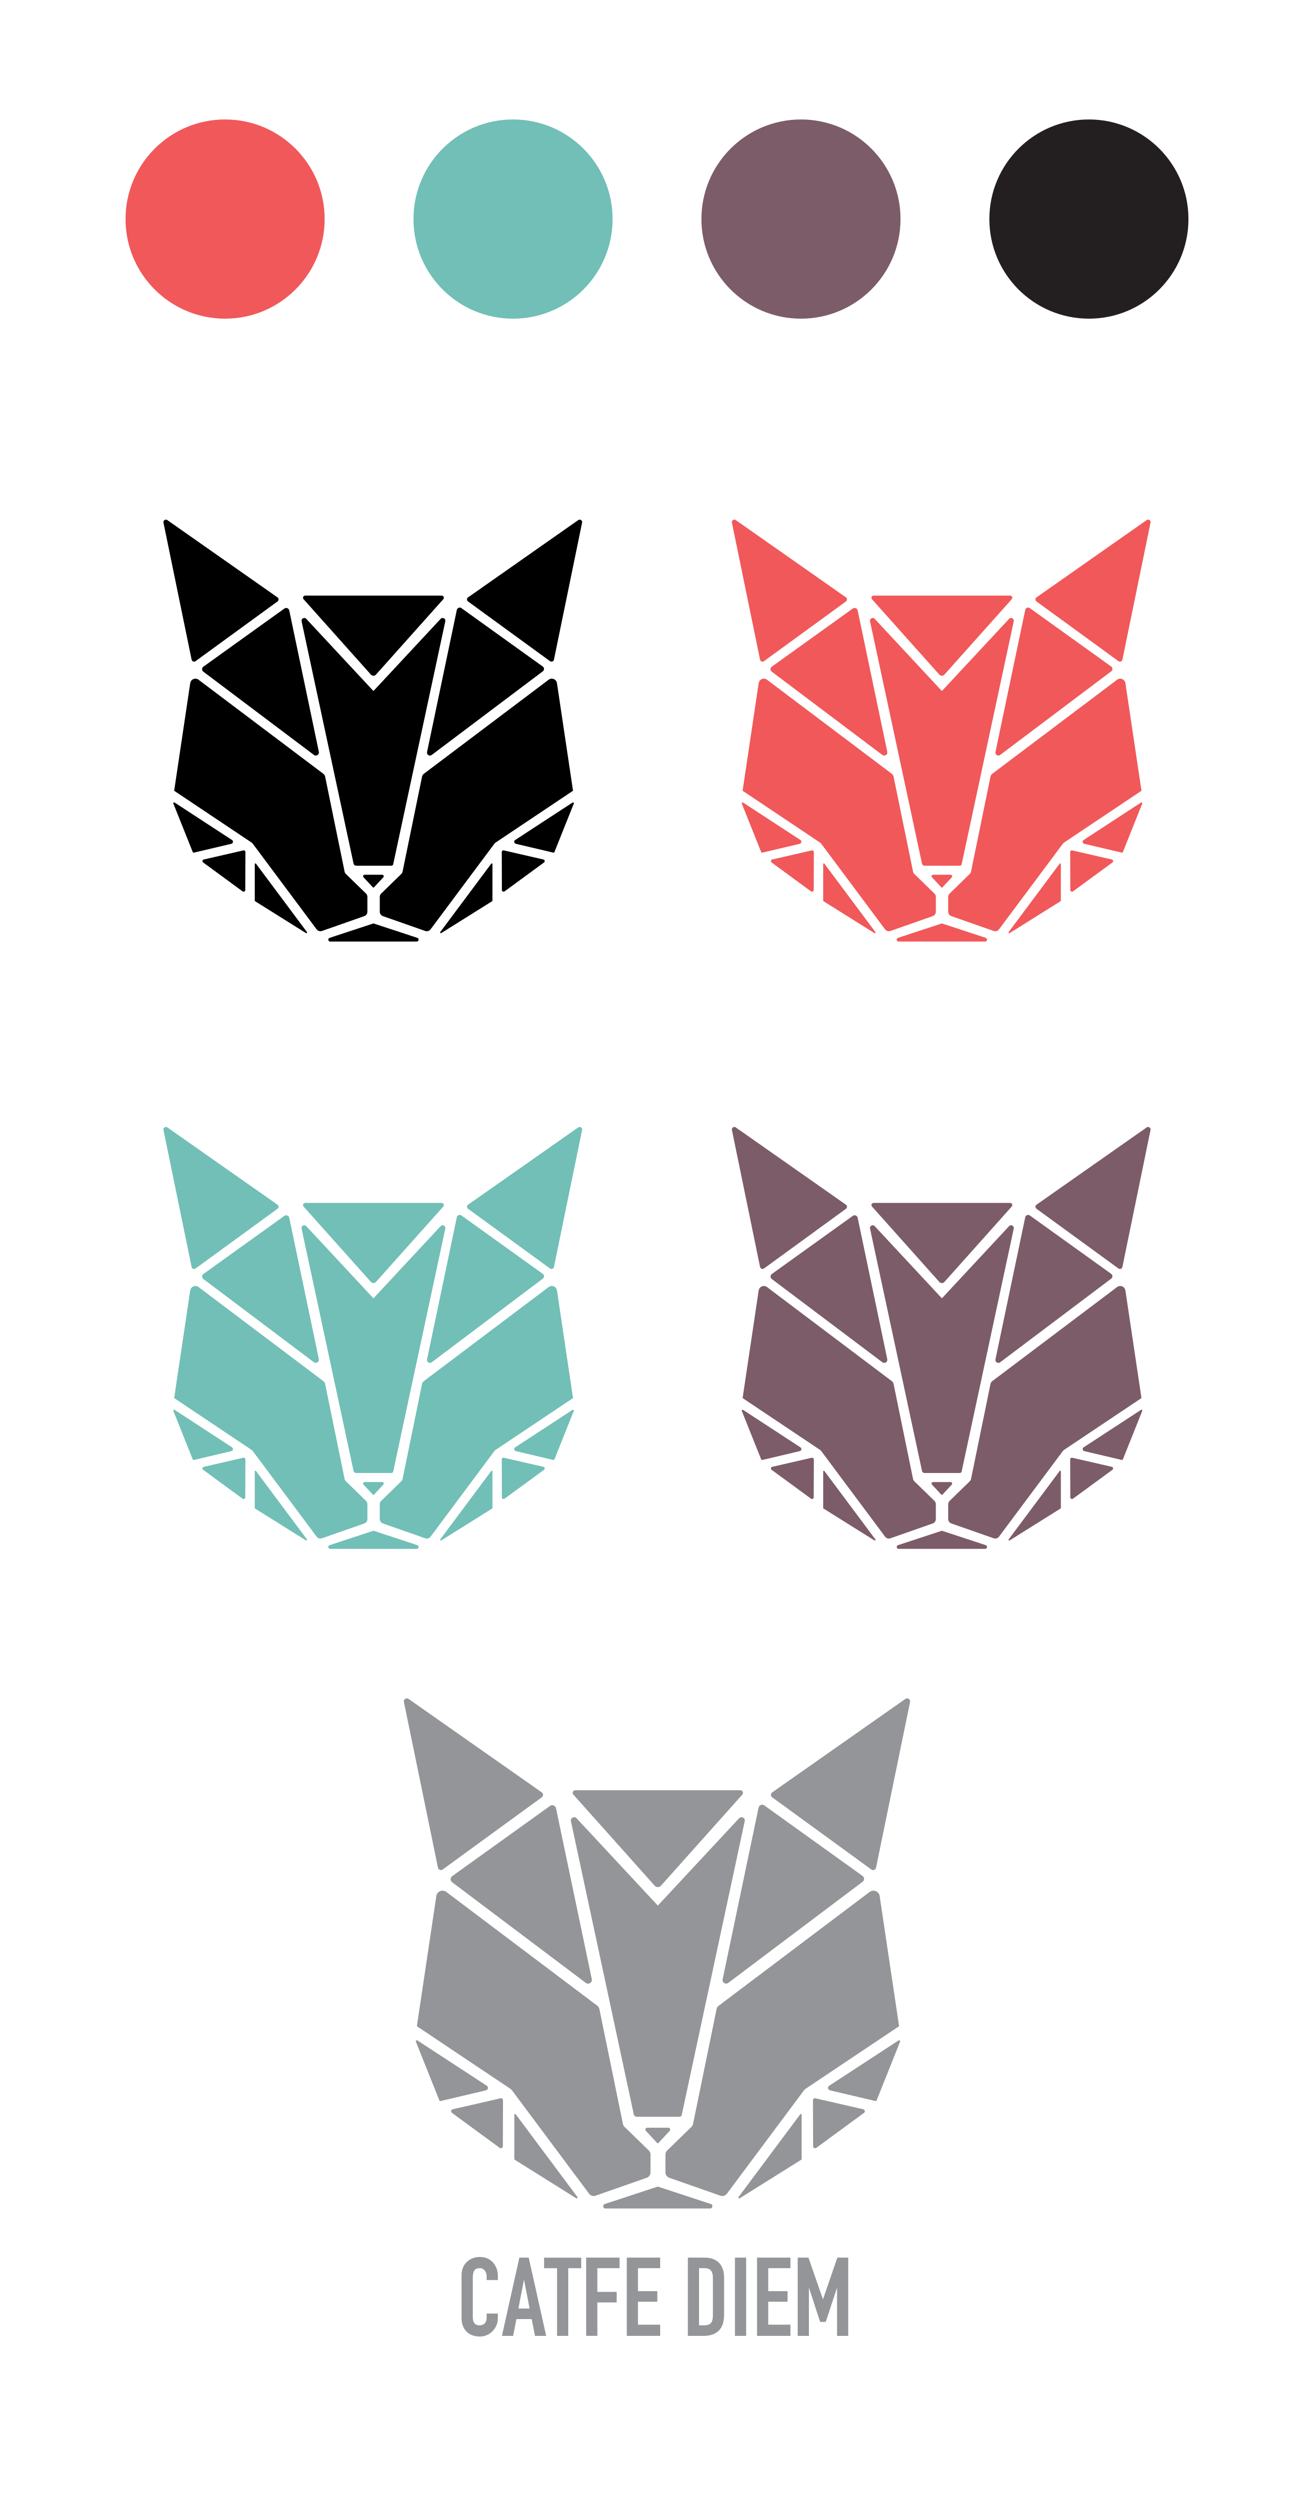 <?xml version="1.0" encoding="UTF-8"?><svg id="Layer_1" xmlns="http://www.w3.org/2000/svg" viewBox="0 0 460 874.71"><defs><style>.cls-1{fill:#f15859;}.cls-2{fill:#71bfb7;}.cls-3{fill:#939598;}.cls-4{fill:#231f20;}.cls-5{fill:#7c5c69;}</style></defs><path class="cls-1" d="M78.8,111.5c19.25,0,34.85-15.6,34.85-34.85s-15.6-34.85-34.85-34.85-34.85,15.6-34.85,34.85,15.6,34.85,34.85,34.85"/><path class="cls-2" d="M179.6,111.5c19.25,0,34.85-15.6,34.85-34.85s-15.6-34.85-34.85-34.85-34.85,15.6-34.85,34.85,15.6,34.85,34.85,34.85"/><path class="cls-5" d="M280.4,111.5c19.25,0,34.85-15.6,34.85-34.85s-15.6-34.85-34.85-34.85-34.85,15.6-34.85,34.85,15.6,34.85,34.85,34.85"/><path class="cls-4" d="M381.2,111.5c19.25,0,34.85-15.6,34.85-34.85s-15.6-34.85-34.85-34.85-34.85,15.6-34.85,34.85,15.6,34.85,34.85,34.85"/><path class="cls-3" d="M194.64,632.67l12.53,59.8c.25,1.19-1.11,2.06-2.09,1.33l-46.8-35.22c-.71-.54-.7-1.61,.02-2.13l34.27-24.58c.78-.56,1.87-.13,2.06,.8"/><path class="cls-3" d="M265.57,632.44l-12.59,60.11c-.24,1.12,1.05,1.94,1.97,1.25l47.05-35.4c.67-.51,.66-1.52-.02-2.01l-34.45-24.71c-.73-.52-1.76-.12-1.94,.76"/><path class="cls-3" d="M230.22,765.09l-18.5,6.08c-.86,.28-.67,1.56,.25,1.57h36.63c.91,0,1.11-1.28,.24-1.57l-18.5-6.08h-.12Z"/><path class="cls-3" d="M307.95,663.45c-.22-1.67-2.16-2.49-3.51-1.47l-52.84,39.81c-.39,.29-.65,.71-.75,1.19l-8.23,40.17c-.08,.39-.28,.75-.56,1.02l-8.5,8.27c-.38,.37-.6,.89-.6,1.42v6.26c0,.84,.53,1.59,1.33,1.87l17.92,6.27c.82,.29,1.73,0,2.25-.68l27.01-36.21c.16-.22,.37-.41,.6-.55l32.68-21.86-6.8-45.52Z"/><path class="cls-3" d="M280.64,739.93v15.51c0,.09-.05,.18-.13,.23l-21.53,13.48c-.29,.18-.62-.17-.41-.45l21.58-28.93c.16-.21,.49-.1,.49,.16"/><path class="cls-3" d="M284.6,734.87l.05,16.08c0,.58,.66,.91,1.12,.57l16.7-12.24c.49-.36,.33-1.14-.27-1.26l-16.76-3.84c-.44-.09-.85,.24-.85,.69"/><path class="cls-3" d="M290.61,731.41l15.85,3.73c.18,.04,.36-.06,.42-.22l8.22-20.55c.13-.32-.24-.61-.54-.43l-24.26,15.83c-.71,.43-.51,1.47,.31,1.64"/><path class="cls-3" d="M152.74,663.45c.22-1.67,2.16-2.49,3.51-1.47l52.84,39.81c.39,.29,.65,.71,.75,1.19l8.23,40.17c.08,.39,.27,.75,.56,1.02l8.5,8.27c.38,.37,.6,.89,.6,1.42v6.26c0,.84-.53,1.59-1.33,1.87l-17.92,6.27c-.82,.29-1.73,0-2.25-.68l-27.01-36.21c-.16-.22-.37-.41-.6-.55l-32.68-21.86,6.8-45.52Z"/><path class="cls-3" d="M180.05,739.93v15.51c0,.09,.05,.18,.13,.23l21.53,13.48c.29,.18,.61-.17,.41-.45l-21.58-28.93c-.16-.21-.49-.1-.49,.16"/><path class="cls-3" d="M176.09,734.87l-.05,16.08c0,.58-.66,.91-1.12,.57l-16.7-12.24c-.49-.36-.33-1.14,.27-1.26l16.76-3.84c.44-.09,.85,.24,.85,.69"/><path class="cls-3" d="M170.08,731.41l-15.85,3.73c-.18,.04-.36-.06-.42-.22l-8.22-20.55c-.13-.32,.24-.61,.54-.43l24.26,15.83c.71,.43,.51,1.47-.31,1.64"/><path class="cls-3" d="M230.12,749.89l-4.03-4.34c-.37-.42-.07-1.07,.48-1.07h7.42c.56,0,.85,.66,.48,1.07l-4.03,4.34h-.32Z"/><path class="cls-3" d="M230.34,666.69h-.11l-28.39-30.49c-.8-.86-2.21-.12-1.97,1.03l21.99,102.51c.11,.53,.58,.91,1.13,.91h14.89c.37,0,.7-.26,.78-.63l22.05-102.79c.25-1.14-1.17-1.88-1.97-1.03l-28.39,30.49Z"/><path class="cls-3" d="M230.24,660.28c-.39,0-.77-.17-1.03-.46l-28.49-31.89c-.53-.59-.11-1.53,.68-1.54h57.78c.79,0,1.21,.94,.68,1.54l-28.49,31.89c-.26,.29-.64,.46-1.03,.46h-.09Z"/><path class="cls-3" d="M153.31,653.45l-11.92-57.97c-.16-.91,.84-1.56,1.61-1.06l46.63,32.7c.62,.4,.64,1.3,.05,1.74l-34.72,25.27c-.63,.46-1.53,.1-1.66-.67"/><path class="cls-3" d="M306.69,653.45l11.91-57.97c.16-.91-.84-1.56-1.61-1.06l-46.63,32.7c-.62,.4-.64,1.3-.05,1.74l34.72,25.27c.63,.46,1.53,.1,1.66-.67"/><g><path class="cls-3" d="M174.28,809.51v1.69c0,.85-.16,1.65-.48,2.4-.32,.76-.76,1.43-1.33,2.02-.56,.59-1.22,1.06-1.98,1.4-.76,.35-1.57,.52-2.44,.52-.74,0-1.5-.1-2.27-.31-.77-.21-1.46-.56-2.08-1.08s-1.12-1.17-1.52-1.98c-.4-.81-.6-1.84-.6-3.09v-15.07c0-.9,.15-1.73,.46-2.5,.31-.77,.74-1.44,1.31-2,.56-.56,1.24-1,2.02-1.33,.78-.32,1.65-.48,2.6-.48,1.85,0,3.34,.6,4.5,1.81,.56,.59,1,1.29,1.33,2.1,.32,.81,.48,1.69,.48,2.63v1.54h-3.92v-1.31c0-.77-.22-1.43-.65-2-.44-.56-1.03-.85-1.77-.85-.97,0-1.62,.3-1.94,.9-.32,.6-.48,1.37-.48,2.29v14c0,.79,.17,1.46,.52,2,.35,.54,.97,.81,1.86,.81,.26,0,.53-.04,.83-.13,.29-.09,.57-.24,.83-.44,.23-.21,.42-.49,.58-.85,.15-.36,.23-.81,.23-1.35v-1.35h3.92Z"/><path class="cls-3" d="M175.71,817.31l6.11-27.38h3.27l6.11,27.38h-3.92l-1.15-5.88h-5.34l-1.15,5.88h-3.92Zm9.69-9.57l-1.92-9.92h-.08l-1.92,9.92h3.92Z"/></g><g><path class="cls-3" d="M195.01,817.31v-23.68h-4.54v-3.69h13v3.69h-4.54v23.68h-3.92Z"/><path class="cls-3" d="M205.2,817.31v-27.38h11.69v3.69h-7.77v8.3h6.77v3.69h-6.77v11.69h-3.92Z"/><path class="cls-3" d="M219.42,817.31v-27.38h11.69v3.69h-7.77v8.04h6.77v3.69h-6.77v8.04h7.77v3.92h-11.69Z"/><path class="cls-3" d="M240.8,817.31v-27.38h5.81c2.25,0,3.97,.62,5.13,1.85,1.17,1.23,1.75,2.97,1.75,5.23v12.8c0,2.56-.62,4.45-1.86,5.67-1.24,1.22-3.03,1.83-5.36,1.83h-5.46Zm3.92-23.68v19.99h1.81c1.1,0,1.88-.27,2.35-.83,.46-.55,.69-1.42,.69-2.6v-13.19c0-1.08-.22-1.91-.65-2.5-.44-.59-1.23-.88-2.38-.88h-1.81Z"/><path class="cls-3" d="M257.29,817.31v-27.38h3.92v27.38h-3.92Z"/><path class="cls-3" d="M265.02,817.31v-27.38h11.69v3.69h-7.77v8.04h6.77v3.69h-6.77v8.04h7.77v3.92h-11.69Z"/><path class="cls-3" d="M279.25,817.31v-27.38h3.77l5.04,14.5h.08l5-14.5h3.81v27.38h-3.92v-16.65h-.08l-3.88,11.77h-1.96l-3.85-11.77h-.08v16.65h-3.92Z"/></g><path d="M101.26,213.59l10.36,49.45c.21,.99-.92,1.71-1.73,1.1l-38.7-29.12c-.59-.44-.58-1.33,.02-1.76l28.34-20.33c.64-.46,1.54-.11,1.71,.66"/><path d="M159.92,213.41l-10.42,49.72c-.19,.93,.87,1.6,1.63,1.03l38.91-29.28c.55-.42,.55-1.25-.02-1.66l-28.49-20.44c-.6-.43-1.45-.1-1.61,.62"/><path d="M130.69,323.12l-15.3,5.03c-.72,.24-.55,1.29,.2,1.3h30.3c.75,0,.92-1.06,.2-1.3l-15.3-5.03h-.1Z"/><path d="M194.97,239.05c-.18-1.38-1.79-2.06-2.9-1.22l-43.7,32.92c-.32,.24-.54,.59-.62,.98l-6.81,33.22c-.07,.32-.23,.62-.46,.85l-7.03,6.84c-.32,.31-.5,.73-.5,1.18v5.18c0,.7,.44,1.32,1.1,1.55l14.82,5.19c.68,.24,1.43,0,1.86-.57l22.34-29.95c.14-.18,.3-.34,.5-.46l27.03-18.08-5.62-37.65Z"/><path d="M172.39,302.31v12.83c0,.08-.04,.15-.11,.19l-17.81,11.15c-.24,.15-.51-.14-.34-.37l17.85-23.93c.13-.17,.41-.08,.41,.13"/><path d="M175.66,298.12l.04,13.3c0,.48,.54,.75,.93,.47l13.82-10.12c.41-.3,.27-.94-.23-1.04l-13.86-3.18c-.36-.08-.7,.2-.7,.57"/><path d="M180.62,295.25l13.11,3.09c.15,.03,.29-.05,.35-.18l6.8-17c.11-.26-.2-.51-.45-.35l-20.06,13.09c-.59,.36-.42,1.22,.26,1.35"/><path d="M66.6,239.05c.18-1.38,1.79-2.06,2.9-1.22l43.7,32.92c.32,.24,.54,.59,.62,.98l6.81,33.22c.07,.32,.23,.62,.46,.85l7.03,6.84c.32,.31,.5,.73,.5,1.18v5.18c0,.7-.44,1.32-1.1,1.55l-14.82,5.19c-.68,.24-1.43,0-1.86-.57l-22.34-29.95c-.14-.18-.3-.34-.5-.46l-27.03-18.08,5.62-37.65Z"/><path d="M89.19,302.31v12.83c0,.08,.04,.15,.11,.19l17.81,11.15c.24,.15,.51-.14,.34-.37l-17.85-23.93c-.13-.17-.4-.08-.4,.13"/><path d="M85.91,298.12l-.05,13.3c0,.48-.54,.75-.93,.47l-13.81-10.12c-.41-.3-.27-.94,.23-1.04l13.86-3.18c.36-.08,.7,.2,.7,.57"/><path d="M80.95,295.25l-13.11,3.09c-.15,.03-.29-.05-.35-.18l-6.8-17c-.11-.26,.2-.51,.45-.35l20.06,13.09c.59,.36,.42,1.22-.26,1.35"/><path d="M130.6,310.54l-3.34-3.59c-.31-.34-.06-.89,.4-.89h6.14c.46,0,.7,.54,.4,.89l-3.34,3.59h-.26Z"/><path d="M130.78,241.74h-.09l-23.48-25.21c-.66-.71-1.83-.1-1.63,.85l18.19,84.78c.09,.44,.48,.75,.93,.75h12.31c.31,0,.58-.22,.64-.52l18.24-85.01c.2-.95-.97-1.56-1.63-.85l-23.48,25.21Z"/><path d="M130.7,236.43c-.33,0-.64-.14-.85-.38l-23.57-26.38c-.44-.49-.1-1.27,.56-1.27h47.78c.66,0,1,.78,.56,1.27l-23.57,26.38c-.22,.24-.53,.38-.85,.38h-.07Z"/><path d="M67.07,230.78l-9.85-47.94c-.13-.75,.7-1.29,1.33-.88l38.57,27.04c.51,.33,.53,1.08,.04,1.44l-28.71,20.9c-.52,.38-1.26,.08-1.37-.56"/><path d="M193.93,230.78l9.85-47.94c.13-.75-.7-1.29-1.33-.88l-38.57,27.04c-.51,.33-.53,1.08-.04,1.44l28.71,20.9c.52,.38,1.26,.08,1.37-.56"/><path class="cls-2" d="M101.26,426.09l10.36,49.45c.21,.99-.92,1.71-1.73,1.1l-38.7-29.12c-.59-.44-.58-1.33,.02-1.76l28.34-20.33c.64-.46,1.54-.11,1.71,.66"/><path class="cls-2" d="M159.92,425.91l-10.42,49.72c-.19,.93,.87,1.6,1.63,1.03l38.91-29.28c.55-.42,.55-1.25-.02-1.66l-28.49-20.44c-.6-.43-1.45-.1-1.61,.62"/><path class="cls-2" d="M130.69,535.61l-15.3,5.03c-.72,.24-.55,1.29,.2,1.3h30.3c.75,0,.92-1.06,.2-1.3l-15.3-5.03h-.1Z"/><path class="cls-2" d="M194.97,451.55c-.18-1.38-1.79-2.06-2.9-1.22l-43.7,32.92c-.32,.24-.54,.59-.62,.98l-6.81,33.22c-.07,.32-.23,.62-.46,.85l-7.03,6.84c-.32,.31-.5,.73-.5,1.18v5.18c0,.7,.44,1.32,1.1,1.55l14.82,5.19c.68,.24,1.43,0,1.86-.57l22.34-29.95c.14-.18,.3-.34,.5-.46l27.03-18.08-5.62-37.65Z"/><path class="cls-2" d="M172.39,514.81v12.83c0,.08-.04,.15-.11,.19l-17.81,11.15c-.24,.15-.51-.14-.34-.37l17.85-23.93c.13-.17,.41-.08,.41,.13"/><path class="cls-2" d="M175.66,510.62l.04,13.3c0,.48,.54,.75,.93,.47l13.82-10.12c.41-.3,.27-.94-.23-1.04l-13.86-3.18c-.36-.07-.7,.2-.7,.57"/><path class="cls-2" d="M180.62,507.75l13.11,3.09c.15,.03,.29-.05,.35-.18l6.8-17c.11-.26-.2-.51-.45-.35l-20.06,13.09c-.59,.36-.42,1.22,.26,1.35"/><path class="cls-2" d="M66.6,451.55c.18-1.38,1.79-2.06,2.9-1.22l43.7,32.92c.32,.24,.54,.59,.62,.98l6.81,33.22c.07,.32,.23,.62,.46,.85l7.03,6.84c.32,.31,.5,.73,.5,1.18v5.18c0,.7-.44,1.32-1.1,1.55l-14.82,5.19c-.68,.24-1.43,0-1.86-.57l-22.34-29.95c-.14-.18-.3-.34-.5-.46l-27.03-18.08,5.62-37.65Z"/><path class="cls-2" d="M89.19,514.81v12.83c0,.08,.04,.15,.11,.19l17.81,11.15c.24,.15,.51-.14,.34-.37l-17.85-23.93c-.13-.17-.4-.08-.4,.13"/><path class="cls-2" d="M85.91,510.62l-.05,13.3c0,.48-.54,.75-.93,.47l-13.81-10.12c-.41-.3-.27-.94,.23-1.04l13.86-3.18c.36-.07,.7,.2,.7,.57"/><path class="cls-2" d="M80.95,507.75l-13.11,3.09c-.15,.03-.29-.05-.35-.18l-6.8-17c-.11-.26,.2-.51,.45-.35l20.06,13.09c.59,.36,.42,1.22-.26,1.35"/><path class="cls-2" d="M130.6,523.04l-3.34-3.59c-.31-.34-.06-.89,.4-.89h6.14c.46,0,.7,.54,.4,.89l-3.34,3.59h-.26Z"/><path class="cls-2" d="M130.78,454.23h-.09l-23.48-25.21c-.66-.71-1.83-.1-1.63,.85l18.19,84.78c.09,.44,.48,.75,.93,.75h12.31c.31,0,.58-.22,.64-.52l18.24-85.01c.2-.95-.97-1.56-1.63-.85l-23.48,25.21Z"/><path class="cls-2" d="M130.7,448.93c-.33,0-.64-.14-.85-.38l-23.57-26.38c-.44-.49-.1-1.27,.56-1.27h47.78c.66,0,1,.78,.56,1.27l-23.57,26.38c-.22,.24-.53,.38-.85,.38h-.07Z"/><path class="cls-2" d="M67.07,443.28l-9.85-47.94c-.13-.75,.7-1.29,1.33-.88l38.57,27.04c.51,.33,.53,1.08,.04,1.44l-28.71,20.9c-.52,.38-1.26,.08-1.37-.56"/><path class="cls-2" d="M193.93,443.28l9.85-47.94c.13-.75-.7-1.29-1.33-.88l-38.57,27.04c-.51,.33-.53,1.08-.04,1.44l28.71,20.9c.52,.38,1.26,.08,1.37-.56"/><path class="cls-1" d="M300.25,213.59l10.36,49.45c.21,.99-.92,1.71-1.73,1.1l-38.7-29.12c-.59-.44-.58-1.33,.02-1.76l28.34-20.33c.64-.46,1.54-.11,1.71,.66"/><path class="cls-1" d="M358.91,213.41l-10.42,49.72c-.2,.93,.87,1.6,1.63,1.03l38.91-29.28c.55-.42,.55-1.25-.02-1.66l-28.49-20.44c-.6-.43-1.45-.1-1.61,.62"/><path class="cls-1" d="M329.68,323.12l-15.3,5.03c-.72,.24-.55,1.29,.2,1.3h30.3c.75,0,.92-1.06,.2-1.3l-15.3-5.03h-.1Z"/><path class="cls-1" d="M393.97,239.05c-.18-1.38-1.79-2.06-2.9-1.22l-43.7,32.92c-.32,.24-.54,.59-.62,.98l-6.81,33.22c-.07,.32-.23,.62-.46,.85l-7.03,6.84c-.32,.31-.5,.73-.5,1.18v5.18c0,.7,.44,1.32,1.1,1.55l14.82,5.19c.68,.24,1.43,0,1.86-.57l22.34-29.95c.14-.18,.3-.34,.5-.46l27.03-18.08-5.62-37.65Z"/><path class="cls-1" d="M371.38,302.31v12.83c0,.08-.04,.15-.11,.19l-17.81,11.15c-.24,.15-.51-.14-.34-.37l17.85-23.93c.13-.17,.41-.08,.41,.13"/><path class="cls-1" d="M374.65,298.12l.04,13.3c0,.48,.54,.75,.93,.47l13.82-10.12c.41-.3,.27-.94-.23-1.04l-13.86-3.18c-.36-.08-.7,.2-.7,.57"/><path class="cls-1" d="M379.62,295.25l13.11,3.09c.15,.03,.29-.05,.35-.18l6.8-17c.11-.26-.2-.51-.45-.35l-20.06,13.09c-.59,.36-.42,1.22,.26,1.35"/><path class="cls-1" d="M265.6,239.05c.18-1.38,1.79-2.06,2.9-1.22l43.7,32.92c.32,.24,.54,.59,.62,.98l6.81,33.22c.07,.32,.23,.62,.46,.85l7.03,6.84c.32,.31,.5,.73,.5,1.18v5.18c0,.7-.44,1.32-1.1,1.55l-14.82,5.19c-.68,.24-1.43,0-1.86-.57l-22.34-29.95c-.14-.18-.3-.34-.5-.46l-27.03-18.08,5.62-37.65Z"/><path class="cls-1" d="M288.18,302.31v12.83c0,.08,.04,.15,.11,.19l17.81,11.15c.24,.15,.51-.14,.34-.37l-17.85-23.93c-.13-.17-.4-.08-.4,.13"/><path class="cls-1" d="M284.91,298.12l-.05,13.3c0,.48-.54,.75-.93,.47l-13.82-10.12c-.41-.3-.27-.94,.23-1.04l13.86-3.18c.36-.08,.7,.2,.7,.57"/><path class="cls-1" d="M279.94,295.25l-13.11,3.09c-.15,.03-.29-.05-.35-.18l-6.8-17c-.11-.26,.2-.51,.45-.35l20.06,13.09c.59,.36,.42,1.22-.26,1.35"/><path class="cls-1" d="M329.6,310.54l-3.34-3.59c-.31-.34-.06-.89,.4-.89h6.14c.46,0,.7,.54,.4,.89l-3.34,3.59h-.26Z"/><path class="cls-1" d="M329.78,241.74h-.09l-23.48-25.21c-.66-.71-1.83-.1-1.63,.85l18.19,84.78c.09,.44,.48,.75,.93,.75h12.31c.31,0,.58-.22,.64-.52l18.24-85.01c.2-.95-.97-1.56-1.63-.85l-23.48,25.21Z"/><path class="cls-1" d="M329.69,236.43c-.33,0-.64-.14-.85-.38l-23.57-26.38c-.44-.49-.1-1.27,.56-1.27h47.79c.66,0,1,.78,.56,1.27l-23.57,26.38c-.22,.24-.53,.38-.85,.38h-.07Z"/><path class="cls-1" d="M266.07,230.78l-9.85-47.94c-.13-.75,.7-1.29,1.33-.88l38.57,27.04c.51,.33,.53,1.08,.04,1.44l-28.71,20.9c-.52,.38-1.26,.08-1.37-.56"/><path class="cls-1" d="M392.93,230.78l9.85-47.94c.13-.75-.7-1.29-1.33-.88l-38.57,27.04c-.51,.33-.53,1.08-.04,1.44l28.71,20.9c.52,.38,1.26,.08,1.37-.56"/><path class="cls-5" d="M300.25,426.09l10.36,49.45c.21,.99-.92,1.71-1.73,1.1l-38.7-29.12c-.59-.44-.58-1.33,.02-1.76l28.34-20.33c.64-.46,1.54-.11,1.71,.66"/><path class="cls-5" d="M358.91,425.91l-10.42,49.72c-.2,.93,.87,1.6,1.63,1.03l38.91-29.28c.55-.42,.55-1.25-.02-1.66l-28.49-20.44c-.6-.43-1.45-.1-1.61,.62"/><path class="cls-5" d="M329.68,535.61l-15.3,5.03c-.72,.24-.55,1.29,.2,1.3h30.3c.75,0,.92-1.06,.2-1.3l-15.3-5.03h-.1Z"/><path class="cls-5" d="M393.97,451.55c-.18-1.38-1.79-2.06-2.9-1.22l-43.7,32.92c-.32,.24-.54,.59-.62,.98l-6.81,33.22c-.07,.32-.23,.62-.46,.85l-7.03,6.84c-.32,.31-.5,.73-.5,1.18v5.18c0,.7,.44,1.32,1.1,1.55l14.82,5.19c.68,.24,1.43,0,1.86-.57l22.34-29.95c.14-.18,.3-.34,.5-.46l27.03-18.08-5.62-37.65Z"/><path class="cls-5" d="M371.38,514.81v12.83c0,.08-.04,.15-.11,.19l-17.81,11.15c-.24,.15-.51-.14-.34-.37l17.85-23.93c.13-.17,.41-.08,.41,.13"/><path class="cls-5" d="M374.65,510.62l.04,13.3c0,.48,.54,.75,.93,.47l13.82-10.12c.41-.3,.27-.94-.23-1.04l-13.86-3.18c-.36-.07-.7,.2-.7,.57"/><path class="cls-5" d="M379.62,507.75l13.11,3.09c.15,.03,.29-.05,.35-.18l6.8-17c.11-.26-.2-.51-.45-.35l-20.06,13.09c-.59,.36-.42,1.22,.26,1.35"/><path class="cls-5" d="M265.6,451.55c.18-1.38,1.79-2.06,2.9-1.22l43.7,32.92c.32,.24,.54,.59,.62,.98l6.81,33.22c.07,.32,.23,.62,.46,.85l7.03,6.84c.32,.31,.5,.73,.5,1.18v5.18c0,.7-.44,1.32-1.1,1.55l-14.82,5.19c-.68,.24-1.43,0-1.86-.57l-22.34-29.95c-.14-.18-.3-.34-.5-.46l-27.03-18.08,5.62-37.65Z"/><path class="cls-5" d="M288.18,514.81v12.83c0,.08,.04,.15,.11,.19l17.81,11.15c.24,.15,.51-.14,.34-.37l-17.85-23.93c-.13-.17-.4-.08-.4,.13"/><path class="cls-5" d="M284.91,510.62l-.05,13.3c0,.48-.54,.75-.93,.47l-13.82-10.12c-.41-.3-.27-.94,.23-1.04l13.86-3.18c.36-.07,.7,.2,.7,.57"/><path class="cls-5" d="M279.94,507.75l-13.11,3.09c-.15,.03-.29-.05-.35-.18l-6.8-17c-.11-.26,.2-.51,.45-.35l20.06,13.09c.59,.36,.42,1.22-.26,1.35"/><path class="cls-5" d="M329.6,523.04l-3.34-3.59c-.31-.34-.06-.89,.4-.89h6.14c.46,0,.7,.54,.4,.89l-3.34,3.59h-.26Z"/><path class="cls-5" d="M329.78,454.23h-.09l-23.48-25.21c-.66-.71-1.83-.1-1.63,.85l18.19,84.78c.09,.44,.48,.75,.93,.75h12.31c.31,0,.58-.22,.64-.52l18.24-85.01c.2-.95-.97-1.56-1.63-.85l-23.48,25.21Z"/><path class="cls-5" d="M329.69,448.93c-.33,0-.64-.14-.85-.38l-23.57-26.38c-.44-.49-.1-1.27,.56-1.27h47.79c.66,0,1,.78,.56,1.27l-23.57,26.38c-.22,.24-.53,.38-.85,.38h-.07Z"/><path class="cls-5" d="M266.07,443.28l-9.85-47.94c-.13-.75,.7-1.29,1.33-.88l38.57,27.04c.51,.33,.53,1.08,.04,1.44l-28.71,20.9c-.52,.38-1.26,.08-1.37-.56"/><path class="cls-5" d="M392.93,443.28l9.85-47.94c.13-.75-.7-1.29-1.33-.88l-38.57,27.04c-.51,.33-.53,1.08-.04,1.44l28.71,20.9c.52,.38,1.26,.08,1.37-.56"/></svg>